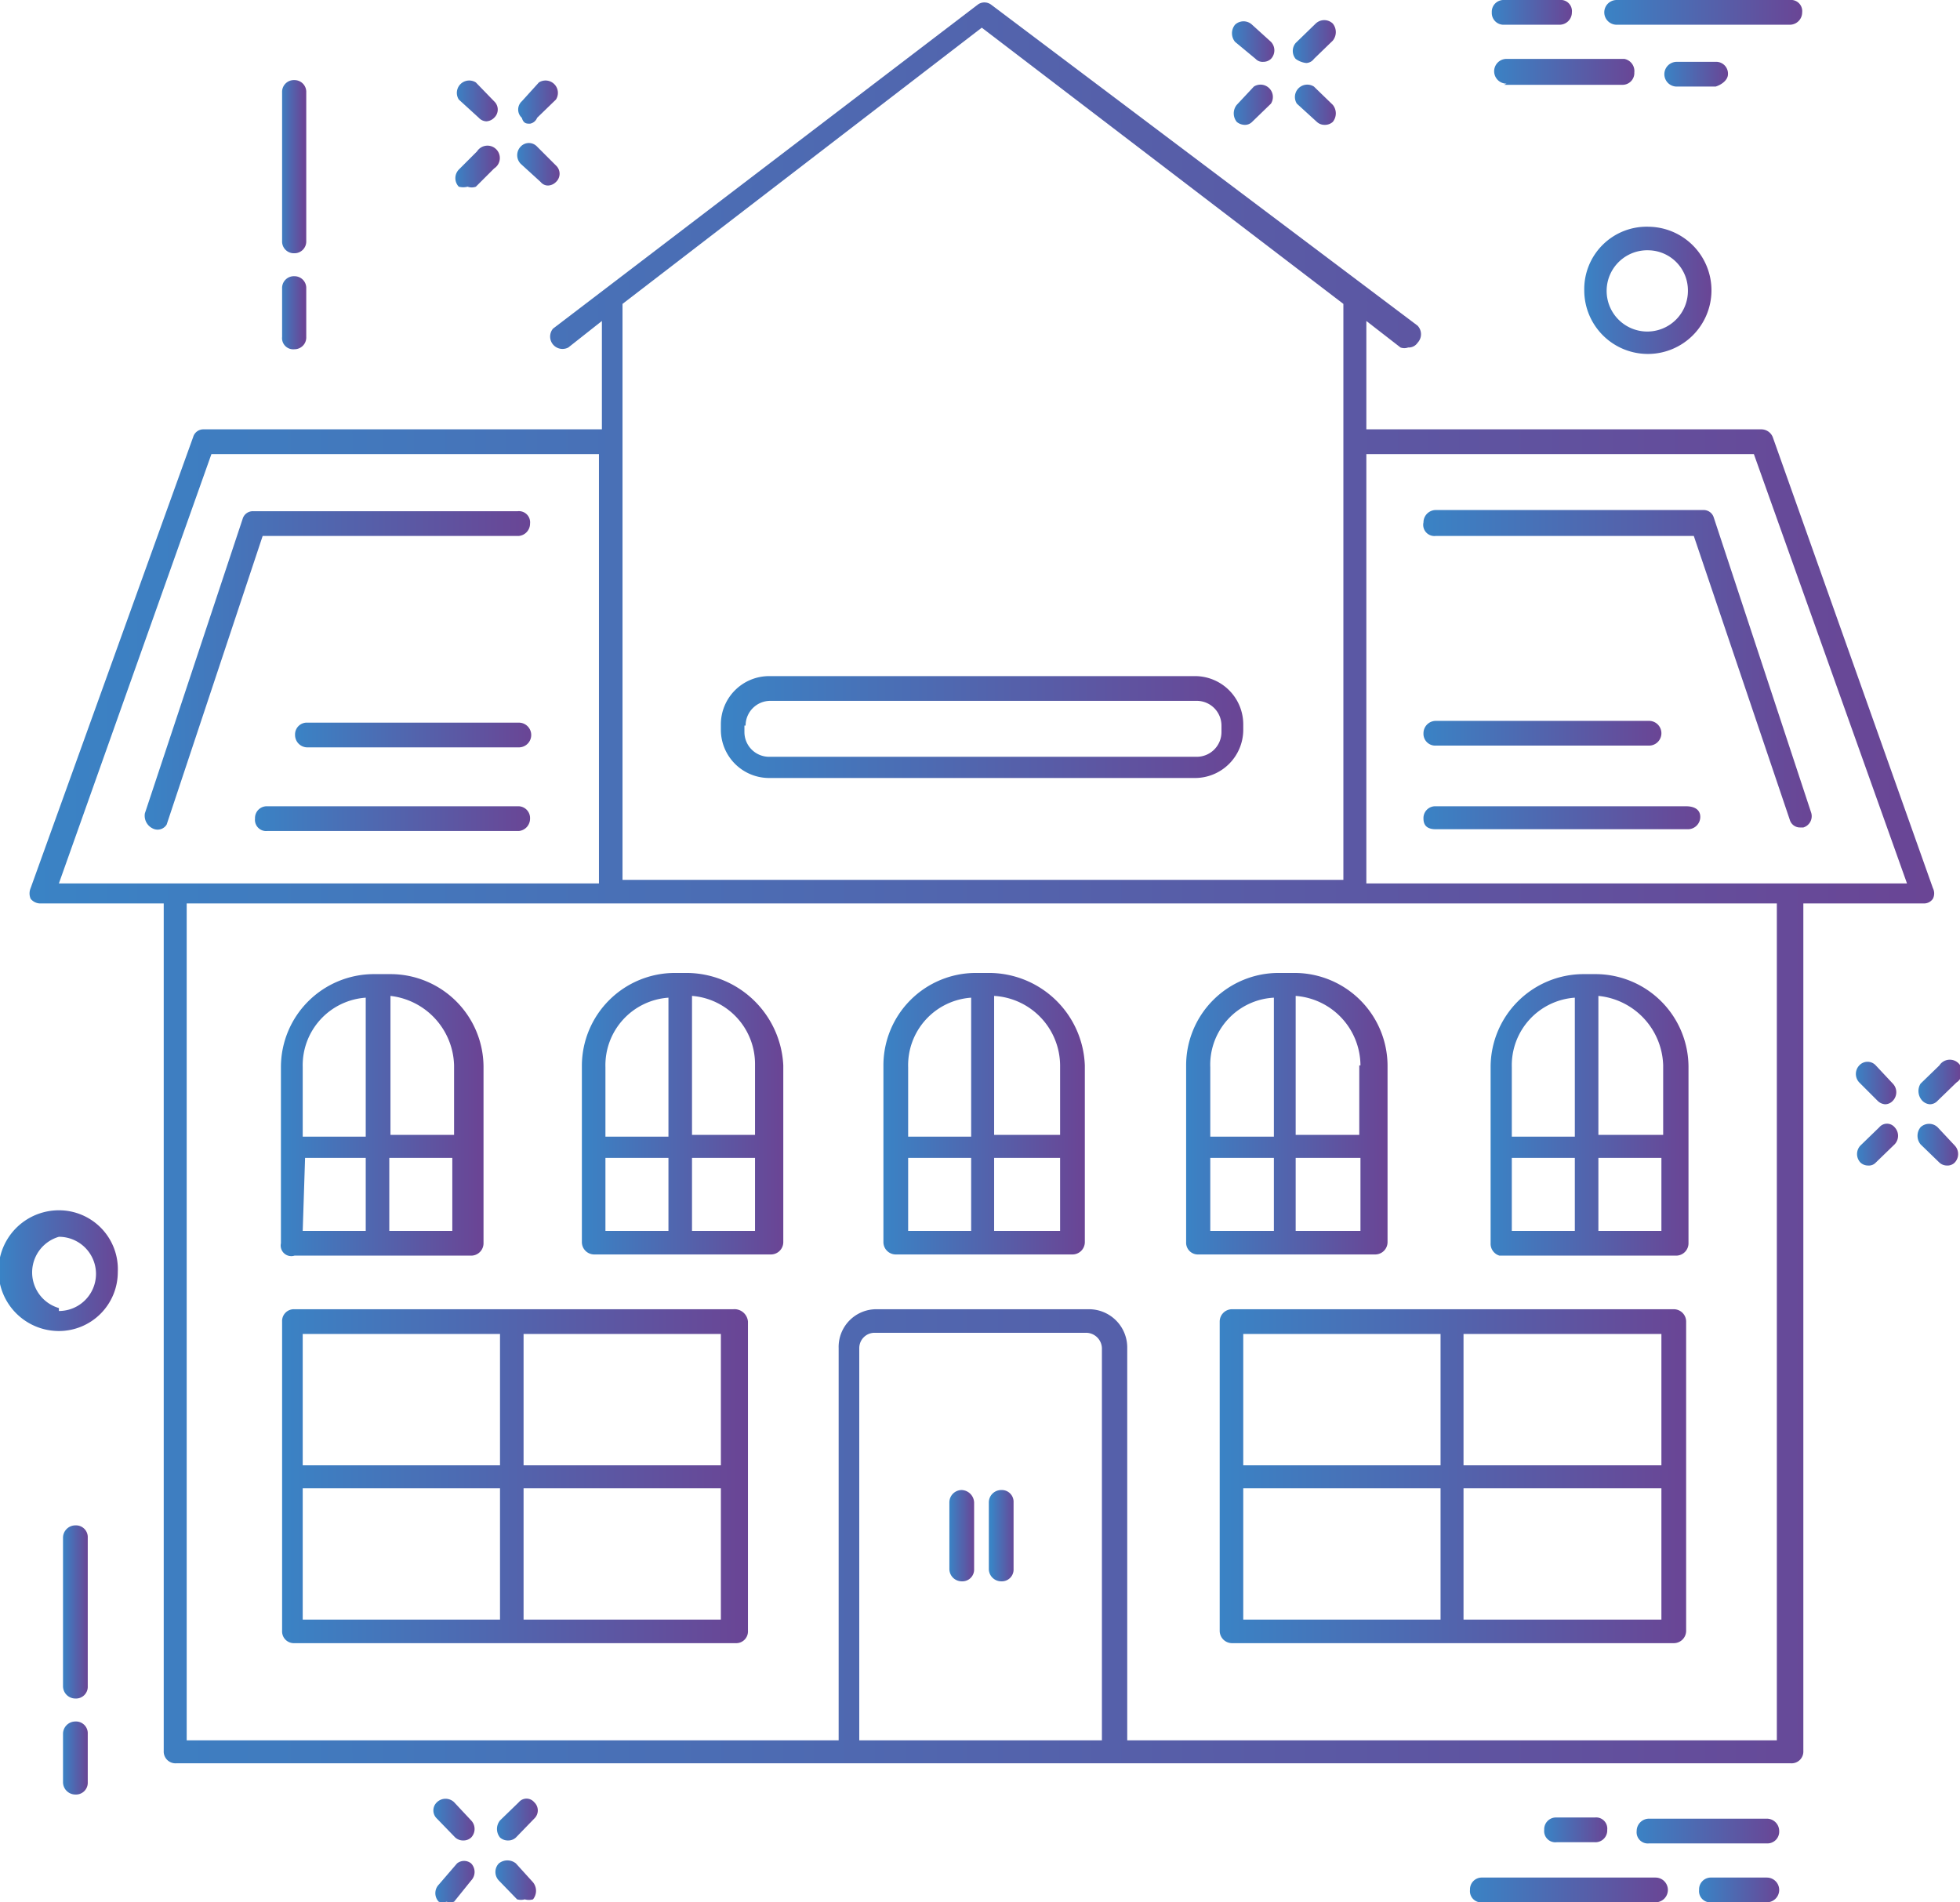 <svg xmlns="http://www.w3.org/2000/svg" xmlns:xlink="http://www.w3.org/1999/xlink" viewBox="0 0 33.28 32.3">
  <defs>
    <style>
      .cls-1 {
        fill: url(#Dégradé_sans_nom_10);
      }

      .cls-2 {
        fill: url(#Dégradé_sans_nom_10-2);
      }

      .cls-3 {
        fill: url(#Dégradé_sans_nom_10-3);
      }

      .cls-4 {
        fill: url(#Dégradé_sans_nom_10-4);
      }

      .cls-5 {
        fill: url(#Dégradé_sans_nom_10-5);
      }

      .cls-6 {
        fill: url(#Dégradé_sans_nom_10-6);
      }

      .cls-7 {
        fill: url(#Dégradé_sans_nom_10-7);
      }

      .cls-8 {
        fill: url(#Dégradé_sans_nom_10-8);
      }

      .cls-9 {
        fill: url(#Dégradé_sans_nom_10-9);
      }

      .cls-10 {
        fill: url(#Dégradé_sans_nom_10-10);
      }

      .cls-11 {
        fill: url(#Dégradé_sans_nom_10-11);
      }

      .cls-12 {
        fill: url(#Dégradé_sans_nom_10-12);
      }

      .cls-13 {
        fill: url(#Dégradé_sans_nom_10-13);
      }

      .cls-14 {
        fill: url(#Dégradé_sans_nom_10-14);
      }

      .cls-15 {
        fill: url(#Dégradé_sans_nom_10-15);
      }

      .cls-16 {
        fill: url(#Dégradé_sans_nom_10-16);
      }

      .cls-17 {
        fill: url(#Dégradé_sans_nom_10-17);
      }

      .cls-18 {
        fill: url(#Dégradé_sans_nom_10-18);
      }

      .cls-19 {
        fill: url(#Dégradé_sans_nom_10-19);
      }

      .cls-20 {
        fill: url(#Dégradé_sans_nom_10-20);
      }

      .cls-21 {
        fill: url(#Dégradé_sans_nom_10-21);
      }

      .cls-22 {
        fill: url(#Dégradé_sans_nom_10-22);
      }

      .cls-23 {
        fill: url(#Dégradé_sans_nom_10-23);
      }

      .cls-24 {
        fill: url(#Dégradé_sans_nom_10-24);
      }

      .cls-25 {
        fill: url(#Dégradé_sans_nom_10-25);
      }

      .cls-26 {
        fill: url(#Dégradé_sans_nom_10-26);
      }

      .cls-27 {
        fill: url(#Dégradé_sans_nom_10-27);
      }

      .cls-28 {
        fill: url(#Dégradé_sans_nom_10-28);
      }

      .cls-29 {
        fill: url(#Dégradé_sans_nom_10-29);
      }

      .cls-30 {
        fill: url(#Dégradé_sans_nom_10-30);
      }

      .cls-31 {
        fill: url(#Dégradé_sans_nom_10-31);
      }

      .cls-32 {
        fill: url(#Dégradé_sans_nom_10-32);
      }

      .cls-33 {
        fill: url(#Dégradé_sans_nom_10-33);
      }

      .cls-34 {
        fill: url(#Dégradé_sans_nom_10-34);
      }

      .cls-35 {
        fill: url(#Dégradé_sans_nom_10-35);
      }

      .cls-36 {
        fill: url(#Dégradé_sans_nom_10-36);
      }

      .cls-37 {
        fill: url(#Dégradé_sans_nom_10-37);
      }

      .cls-38 {
        fill: url(#Dégradé_sans_nom_10-38);
      }

      .cls-39 {
        fill: url(#Dégradé_sans_nom_10-39);
      }

      .cls-40 {
        fill: url(#Dégradé_sans_nom_10-40);
      }

      .cls-41 {
        fill: url(#Dégradé_sans_nom_10-41);
      }

      .cls-42 {
        fill: url(#Dégradé_sans_nom_10-42);
      }

      .cls-43 {
        fill: url(#Dégradé_sans_nom_10-43);
      }

      .cls-44 {
        fill: url(#Dégradé_sans_nom_10-44);
      }

      .cls-45 {
        fill: url(#Dégradé_sans_nom_10-45);
      }

      .cls-46 {
        fill: url(#Dégradé_sans_nom_10-46);
      }

      .cls-47 {
        fill: url(#Dégradé_sans_nom_10-47);
      }
    </style>
    <linearGradient id="Dégradé_sans_nom_10" data-name="Dégradé sans nom 10" x1="27.24" y1="0.21" x2="30.6" y2="0.21" gradientUnits="userSpaceOnUse">
      <stop offset="0" stop-color="#3a83c5"/>
      <stop offset="1" stop-color="#6a4595"/>
    </linearGradient>
    <linearGradient id="Dégradé_sans_nom_10-2" x1="25.33" y1="0.21" x2="26.69" y2="0.21" xlink:href="#Dégradé_sans_nom_10"/>
    <linearGradient id="Dégradé_sans_nom_10-3" x1="25.33" y1="1.23" x2="27.79" y2="1.23" xlink:href="#Dégradé_sans_nom_10"/>
    <linearGradient id="Dégradé_sans_nom_10-4" x1="28.26" y1="1.26" x2="29.34" y2="1.26" xlink:href="#Dégradé_sans_nom_10"/>
    <linearGradient id="Dégradé_sans_nom_10-5" x1="24.96" y1="32.09" x2="28.32" y2="32.09" xlink:href="#Dégradé_sans_nom_10"/>
    <linearGradient id="Dégradé_sans_nom_10-6" x1="28.87" y1="32.09" x2="30.23" y2="32.09" xlink:href="#Dégradé_sans_nom_10"/>
    <linearGradient id="Dégradé_sans_nom_10-7" x1="27.76" y1="31.09" x2="30.23" y2="31.09" xlink:href="#Dégradé_sans_nom_10"/>
    <linearGradient id="Dégradé_sans_nom_10-8" x1="26.22" y1="31.07" x2="27.29" y2="31.07" xlink:href="#Dégradé_sans_nom_10"/>
    <linearGradient id="Dégradé_sans_nom_10-9" x1="4.75" y1="2.83" x2="5.16" y2="2.83" xlink:href="#Dégradé_sans_nom_10"/>
    <linearGradient id="Dégradé_sans_nom_10-10" x1="4.75" y1="5.31" x2="5.16" y2="5.31" xlink:href="#Dégradé_sans_nom_10"/>
    <linearGradient id="Dégradé_sans_nom_10-11" x1="1.07" y1="27.37" x2="1.49" y2="27.37" xlink:href="#Dégradé_sans_nom_10"/>
    <linearGradient id="Dégradé_sans_nom_10-12" x1="1.07" y1="29.85" x2="1.49" y2="29.85" xlink:href="#Dégradé_sans_nom_10"/>
    <linearGradient id="Dégradé_sans_nom_10-13" x1="20.92" y1="0.72" x2="21.64" y2="0.72" xlink:href="#Dégradé_sans_nom_10"/>
    <linearGradient id="Dégradé_sans_nom_10-14" x1="21.96" y1="1.77" x2="22.68" y2="1.77" xlink:href="#Dégradé_sans_nom_10"/>
    <linearGradient id="Dégradé_sans_nom_10-15" x1="20.92" y1="1.77" x2="21.64" y2="1.77" xlink:href="#Dégradé_sans_nom_10"/>
    <linearGradient id="Dégradé_sans_nom_10-16" x1="21.96" y1="0.72" x2="22.68" y2="0.72" xlink:href="#Dégradé_sans_nom_10"/>
    <linearGradient id="Dégradé_sans_nom_10-17" x1="31.51" y1="18.39" x2="32.2" y2="18.39" xlink:href="#Dégradé_sans_nom_10"/>
    <linearGradient id="Dégradé_sans_nom_10-18" x1="32.56" y1="19.44" x2="33.25" y2="19.44" xlink:href="#Dégradé_sans_nom_10"/>
    <linearGradient id="Dégradé_sans_nom_10-19" x1="31.53" y1="19.44" x2="32.23" y2="19.44" xlink:href="#Dégradé_sans_nom_10"/>
    <linearGradient id="Dégradé_sans_nom_10-20" x1="32.58" y1="18.39" x2="33.28" y2="18.39" xlink:href="#Dégradé_sans_nom_10"/>
    <linearGradient id="Dégradé_sans_nom_10-21" x1="7.36" y1="30.89" x2="8.06" y2="30.89" xlink:href="#Dégradé_sans_nom_10"/>
    <linearGradient id="Dégradé_sans_nom_10-22" x1="8.41" y1="31.94" x2="9.1" y2="31.94" xlink:href="#Dégradé_sans_nom_10"/>
    <linearGradient id="Dégradé_sans_nom_10-23" x1="7.39" y1="31.94" x2="8.08" y2="31.94" xlink:href="#Dégradé_sans_nom_10"/>
    <linearGradient id="Dégradé_sans_nom_10-24" x1="8.44" y1="30.89" x2="9.13" y2="30.89" xlink:href="#Dégradé_sans_nom_10"/>
    <linearGradient id="Dégradé_sans_nom_10-25" x1="7.73" y1="1.74" x2="8.45" y2="1.74" xlink:href="#Dégradé_sans_nom_10"/>
    <linearGradient id="Dégradé_sans_nom_10-26" x1="8.78" y1="2.79" x2="9.5" y2="2.79" xlink:href="#Dégradé_sans_nom_10"/>
    <linearGradient id="Dégradé_sans_nom_10-27" x1="7.73" y1="2.82" x2="8.45" y2="2.82" xlink:href="#Dégradé_sans_nom_10"/>
    <linearGradient id="Dégradé_sans_nom_10-28" x1="8.8" y1="1.74" x2="9.5" y2="1.74" xlink:href="#Dégradé_sans_nom_10"/>
    <linearGradient id="Dégradé_sans_nom_10-29" x1="26.9" y1="4.93" x2="29.05" y2="4.93" xlink:href="#Dégradé_sans_nom_10"/>
    <linearGradient id="Dégradé_sans_nom_10-30" x1="0" y1="21.58" x2="2.04" y2="21.58" xlink:href="#Dégradé_sans_nom_10"/>
    <linearGradient id="Dégradé_sans_nom_10-31" x1="0.51" y1="14.99" x2="32.86" y2="14.99" xlink:href="#Dégradé_sans_nom_10"/>
    <linearGradient id="Dégradé_sans_nom_10-32" x1="24.17" y1="11.37" x2="30.76" y2="11.37" xlink:href="#Dégradé_sans_nom_10"/>
    <linearGradient id="Dégradé_sans_nom_10-33" x1="2.46" y1="11.38" x2="9.02" y2="11.38" xlink:href="#Dégradé_sans_nom_10"/>
    <linearGradient id="Dégradé_sans_nom_10-34" x1="16.83" y1="26.07" x2="17.25" y2="26.07" xlink:href="#Dégradé_sans_nom_10"/>
    <linearGradient id="Dégradé_sans_nom_10-35" x1="16.12" y1="26.07" x2="16.54" y2="26.07" xlink:href="#Dégradé_sans_nom_10"/>
    <linearGradient id="Dégradé_sans_nom_10-36" x1="20.71" y1="25.06" x2="28.63" y2="25.06" xlink:href="#Dégradé_sans_nom_10"/>
    <linearGradient id="Dégradé_sans_nom_10-37" x1="4.75" y1="25.06" x2="12.66" y2="25.06" xlink:href="#Dégradé_sans_nom_10"/>
    <linearGradient id="Dégradé_sans_nom_10-38" x1="25.27" y1="18.92" x2="28.63" y2="18.92" xlink:href="#Dégradé_sans_nom_10"/>
    <linearGradient id="Dégradé_sans_nom_10-39" x1="20.14" y1="18.92" x2="23.52" y2="18.92" xlink:href="#Dégradé_sans_nom_10"/>
    <linearGradient id="Dégradé_sans_nom_10-40" x1="15" y1="18.92" x2="18.38" y2="18.92" xlink:href="#Dégradé_sans_nom_10"/>
    <linearGradient id="Dégradé_sans_nom_10-41" x1="9.88" y1="18.92" x2="13.27" y2="18.92" xlink:href="#Dégradé_sans_nom_10"/>
    <linearGradient id="Dégradé_sans_nom_10-42" x1="4.77" y1="18.92" x2="8.13" y2="18.92" xlink:href="#Dégradé_sans_nom_10"/>
    <linearGradient id="Dégradé_sans_nom_10-43" x1="24.17" y1="13.88" x2="28.87" y2="13.88" xlink:href="#Dégradé_sans_nom_10"/>
    <linearGradient id="Dégradé_sans_nom_10-44" x1="24.17" y1="12.45" x2="28.18" y2="12.45" xlink:href="#Dégradé_sans_nom_10"/>
    <linearGradient id="Dégradé_sans_nom_10-45" x1="4.33" y1="13.9" x2="9.02" y2="13.9" xlink:href="#Dégradé_sans_nom_10"/>
    <linearGradient id="Dégradé_sans_nom_10-46" x1="5.01" y1="12.48" x2="9.02" y2="12.48" xlink:href="#Dégradé_sans_nom_10"/>
    <linearGradient id="Dégradé_sans_nom_10-47" x1="12.24" y1="12.35" x2="21.11" y2="12.35" xlink:href="#Dégradé_sans_nom_10"/>
  </defs>
  <title>icon_structureshebergementsante</title>
  <g id="Calque_2" data-name="Calque 2">
    <g id="Calque_1-2" data-name="Calque 1">
      <g>
        <path class="cls-1" d="M27.45.42h2.94A.21.21,0,0,0,30.6.21.19.19,0,0,0,30.39,0H27.45a.21.21,0,0,0,0,.42Z"/>
        <path class="cls-2" d="M25.54.42h.94a.21.21,0,0,0,.21-.21A.19.19,0,0,0,26.48,0h-.94a.2.2,0,0,0-.21.21A.2.2,0,0,0,25.54.42Z"/>
        <path class="cls-3" d="M25.54,1.44h2a.2.2,0,0,0,.21-.21A.21.21,0,0,0,27.58,1h-2a.21.21,0,0,0,0,.42Z"/>
        <path class="cls-4" d="M29.34,1.26a.2.2,0,0,0-.21-.21h-.66a.21.21,0,0,0,0,.42h.66C29.23,1.44,29.34,1.36,29.34,1.26Z"/>
        <path class="cls-5" d="M28.11,31.88H25.17a.2.2,0,0,0-.21.21.19.19,0,0,0,.21.21h2.94a.21.21,0,0,0,0-.42Z"/>
        <path class="cls-6" d="M30,31.88h-.94a.2.2,0,0,0-.21.21.19.19,0,0,0,.21.21H30a.21.21,0,0,0,0-.42Z"/>
        <path class="cls-7" d="M30,30.88H28a.21.21,0,0,0-.21.21.19.19,0,0,0,.21.21H30a.2.2,0,0,0,.21-.21A.21.21,0,0,0,30,30.88Z"/>
        <path class="cls-8" d="M27.08,31.28a.2.2,0,0,0,.21-.21.19.19,0,0,0-.21-.21h-.65a.2.2,0,0,0-.21.21.19.19,0,0,0,.21.21Z"/>
        <path class="cls-9" d="M5,4.3a.2.2,0,0,0,.2-.21V1.57A.2.2,0,0,0,5,1.36a.2.2,0,0,0-.21.21V4.09A.2.2,0,0,0,5,4.3Z"/>
        <path class="cls-10" d="M5,5.93a.2.2,0,0,0,.2-.21V4.9A.2.2,0,0,0,5,4.69a.2.2,0,0,0-.21.21v.82A.19.19,0,0,0,5,5.93Z"/>
        <path class="cls-11" d="M1.28,25.9a.21.21,0,0,0-.21.21v2.52a.21.21,0,0,0,.21.21.2.2,0,0,0,.21-.21V26.11A.2.2,0,0,0,1.28,25.9Z"/>
        <path class="cls-12" d="M1.28,29.23a.21.21,0,0,0-.21.21v.82a.21.21,0,0,0,.21.21.2.2,0,0,0,.21-.21v-.82A.2.2,0,0,0,1.28,29.23Z"/>
        <path class="cls-13" d="M21.32,1a.16.16,0,0,0,.13.05A.19.19,0,0,0,21.58,1a.21.21,0,0,0,0-.29L21.26.42a.21.21,0,0,0-.29,0,.23.23,0,0,0,0,.29Z"/>
        <path class="cls-14" d="M22.36,2.07a.19.19,0,0,0,.13.05.2.2,0,0,0,.14-.05.23.23,0,0,0,0-.29l-.32-.31a.21.21,0,0,0-.29.29Z"/>
        <path class="cls-15" d="M21.13,2.12a.17.17,0,0,0,.13-.05l.32-.31a.21.21,0,0,0-.29-.29L21,1.78a.23.23,0,0,0,0,.29A.22.22,0,0,0,21.13,2.12Z"/>
        <path class="cls-16" d="M22.18,1.07A.17.17,0,0,0,22.31,1l.32-.31a.23.23,0,0,0,0-.29.21.21,0,0,0-.29,0L22,.73A.21.21,0,0,0,22,1,.37.37,0,0,0,22.18,1.07Z"/>
        <path class="cls-17" d="M31.85,18.09a.19.19,0,0,0-.28,0,.21.21,0,0,0,0,.29l.31.31a.2.2,0,0,0,.13.06.18.18,0,0,0,.13-.06.21.21,0,0,0,0-.29Z"/>
        <path class="cls-18" d="M32.9,19.14a.21.21,0,0,0-.29,0,.23.23,0,0,0,0,.29l.32.31a.19.19,0,0,0,.13.05.17.17,0,0,0,.13-.05.21.21,0,0,0,0-.29Z"/>
        <path class="cls-19" d="M31.91,19.14l-.32.31a.21.21,0,0,0,0,.29.19.19,0,0,0,.13.05.16.16,0,0,0,.13-.05l.32-.31a.21.21,0,0,0,0-.29A.17.17,0,0,0,31.91,19.14Z"/>
        <path class="cls-20" d="M32.64,18.69a.2.2,0,0,0,.13.06.18.18,0,0,0,.13-.06l.32-.31a.21.21,0,1,0-.29-.29l-.32.31A.24.24,0,0,0,32.64,18.69Z"/>
        <path class="cls-21" d="M7.71,30.6a.21.21,0,0,0-.29,0,.19.19,0,0,0,0,.28l.31.32a.2.2,0,0,0,.14.05A.19.19,0,0,0,8,31.2a.21.21,0,0,0,0-.29Z"/>
        <path class="cls-22" d="M8.76,31.64a.23.23,0,0,0-.29,0,.21.21,0,0,0,0,.29l.31.32a.25.25,0,0,0,.13,0,.26.26,0,0,0,.14,0,.23.23,0,0,0,0-.29Z"/>
        <path class="cls-23" d="M7.76,31.64,7.45,32a.21.21,0,0,0,0,.29.2.2,0,0,0,.13,0,.25.25,0,0,0,.13,0L8,31.93a.21.21,0,0,0,0-.29A.19.19,0,0,0,7.76,31.64Z"/>
        <path class="cls-24" d="M8.81,30.6l-.32.31a.23.23,0,0,0,0,.29.2.2,0,0,0,.14.05.19.19,0,0,0,.13-.05l.31-.32a.19.19,0,0,0,0-.28A.17.17,0,0,0,8.81,30.6Z"/>
        <path class="cls-25" d="M8.13,2a.18.18,0,0,0,.13.06A.2.2,0,0,0,8.39,2a.19.19,0,0,0,0-.28l-.31-.32a.21.21,0,0,0-.29.29Z"/>
        <path class="cls-26" d="M9.18,3.09a.16.16,0,0,0,.13.06.2.2,0,0,0,.13-.06.19.19,0,0,0,0-.28l-.32-.32a.19.19,0,0,0-.28,0,.21.21,0,0,0,0,.29Z"/>
        <path class="cls-27" d="M7.94,3.17a.2.2,0,0,0,.14,0l.31-.31a.21.21,0,1,0-.29-.29l-.31.31a.21.21,0,0,0,0,.29A.3.3,0,0,0,7.94,3.17Z"/>
        <path class="cls-28" d="M9,2.1A.16.16,0,0,0,9.12,2l.32-.31a.21.21,0,0,0-.29-.29l-.29.32a.19.19,0,0,0,0,.28C8.89,2.1,8.94,2.1,9,2.1Z"/>
        <path class="cls-29" d="M26.9,4.93A1.08,1.08,0,1,0,28,3.85,1.06,1.06,0,0,0,26.9,4.93Zm1.76,0A.69.69,0,1,1,28,4.25.68.68,0,0,1,28.66,4.93Z"/>
        <path class="cls-30" d="M1,20.55A1,1,0,0,0,1,22.6a1,1,0,0,0,1-1A1,1,0,0,0,1,20.55Zm0,1.66A.63.63,0,0,1,1,21a.63.63,0,0,1,0,1.26Z"/>
        <path class="cls-31" d="M32.67,15.34a.18.18,0,0,0,.15-.08.2.2,0,0,0,0-.18L30.1,7.42a.21.21,0,0,0-.19-.13H23.2V5.45l.58.45a.19.19,0,0,0,.13,0,.18.18,0,0,0,.16-.08.21.21,0,0,0,0-.29L16.83.08a.19.19,0,0,0-.23,0L9.39,5.58a.21.21,0,0,0,.26.32l.57-.45V7.29H3.46a.18.18,0,0,0-.18.13L.52,15.08a.23.23,0,0,0,0,.18.21.21,0,0,0,.16.08h2.1V29.73a.2.2,0,0,0,.21.21H30.41a.2.2,0,0,0,.21-.21V15.34ZM29.78,7.71,32.38,15H23.2V7.71ZM16.67.47l6.14,4.69v9.78H10.57V5.16ZM3.59,7.71h6.58V15H1Zm11,21.84V22.89a.26.26,0,0,1,.26-.26h3.59a.27.27,0,0,1,.27.26v6.66Zm15.55,0h-11V22.89a.65.65,0,0,0-.66-.66H14.89a.64.64,0,0,0-.65.66v6.66H3.17V15.34h27V29.55Z"/>
        <path class="cls-32" d="M24.38,9.1h4.38l1.63,4.82a.18.18,0,0,0,.18.13h.05a.2.2,0,0,0,.13-.26l-1.65-5a.18.18,0,0,0-.18-.13H24.38a.21.21,0,0,0-.21.21A.19.19,0,0,0,24.38,9.1Z"/>
        <path class="cls-33" d="M8.81,9.1A.21.21,0,0,0,9,8.89a.19.19,0,0,0-.21-.21H4.3a.18.18,0,0,0-.18.13l-1.66,5a.24.24,0,0,0,.14.26h0A.18.18,0,0,0,2.83,14L4.46,9.1Z"/>
        <path class="cls-34" d="M17,25.3a.21.21,0,0,0-.21.21v1.13a.21.21,0,0,0,.21.21.2.2,0,0,0,.21-.21V25.51A.2.2,0,0,0,17,25.3Z"/>
        <path class="cls-35" d="M16.33,25.3a.21.21,0,0,0-.21.21v1.13a.21.21,0,0,0,.21.21.2.2,0,0,0,.21-.21V25.51A.22.22,0,0,0,16.33,25.3Z"/>
        <path class="cls-36" d="M20.71,22.44v5.25a.21.21,0,0,0,.21.21h7.5a.21.21,0,0,0,.21-.21V22.44a.21.21,0,0,0-.21-.21h-7.5A.21.21,0,0,0,20.71,22.44Zm.4,2.83h3.35V27.5H21.11Zm7.13,2.23H24.85V25.27h3.36V27.5Zm0-2.62H24.85V22.65h3.36v2.23Zm-7.13-2.23h3.35v2.23H21.11Z"/>
        <path class="cls-37" d="M12.45,22.23H5a.2.2,0,0,0-.21.21v5.25A.2.2,0,0,0,5,27.9h7.49a.2.2,0,0,0,.21-.21V22.44A.23.23,0,0,0,12.45,22.23Zm-.18,2.65H8.89V22.65h3.35v2.23ZM5.14,22.65H8.49v2.23H5.14Zm0,2.62H8.49V27.5H5.14Zm7.13,2.23H8.89V25.27h3.35V27.5Z"/>
        <path class="cls-38" d="M25.46,21.32h3a.21.21,0,0,0,.21-.21v-3a1.58,1.58,0,0,0-1.57-1.57h-.21a1.58,1.58,0,0,0-1.58,1.57v3A.21.21,0,0,0,25.46,21.32Zm.21-1.66h1.07V20.9H25.67Zm1.47,1.24V19.66h1.07V20.9Zm1.1-2.81v1.18h-1.1V16.91A1.22,1.22,0,0,1,28.24,18.09Zm-1.5-1.15V19.3H25.67V18.12A1.15,1.15,0,0,1,26.74,16.94Z"/>
        <path class="cls-39" d="M21.71,16.52a1.57,1.57,0,0,0-1.57,1.57v3a.2.2,0,0,0,.21.21h3a.21.21,0,0,0,.21-.21v-3a1.58,1.58,0,0,0-1.58-1.57Zm-.08.42V19.3H20.55V18.12A1.14,1.14,0,0,1,21.63,16.94Zm-1.1,2.72h1.1V20.9H20.55V19.66ZM22,20.9V19.66H23.1V20.9Zm1.08-2.81v1.18H22V16.91A1.19,1.19,0,0,1,23.1,18.09Z"/>
        <path class="cls-40" d="M16.78,16.52h-.21A1.57,1.57,0,0,0,15,18.09v3a.21.21,0,0,0,.21.21h3a.21.21,0,0,0,.21-.21v-3A1.63,1.63,0,0,0,16.78,16.52Zm-.29.42V19.3H15.42V18.12A1.15,1.15,0,0,1,16.49,16.94Zm-1.07,2.72h1.07V20.9H15.42Zm1.46,1.24V19.66H18V20.9ZM18,19.27H16.88V16.91A1.19,1.19,0,0,1,18,18.09Z"/>
        <path class="cls-41" d="M11.67,16.52h-.21a1.58,1.58,0,0,0-1.58,1.57v3a.21.21,0,0,0,.21.21h3a.21.21,0,0,0,.21-.21v-3A1.65,1.65,0,0,0,11.67,16.52Zm-.32.42V19.3H10.28V18.12A1.15,1.15,0,0,1,11.35,16.94Zm-1.07,2.72h1.07V20.9H10.28Zm1.47,1.24V19.66h1.07V20.9Zm1.07-1.63H11.75V16.91a1.16,1.16,0,0,1,1.07,1.15Z"/>
        <path class="cls-42" d="M5,21.32h3a.21.21,0,0,0,.21-.21v-3a1.58,1.58,0,0,0-1.58-1.57H6.34a1.58,1.58,0,0,0-1.57,1.57v3A.18.18,0,0,0,5,21.32Zm.18-1.66H6.21V20.9H5.14ZM6.61,20.9V19.66H7.68V20.9Zm1.1-2.81v1.18H6.63V16.91A1.22,1.22,0,0,1,7.71,18.09Zm-1.5-1.15V19.3H5.14V18.12A1.15,1.15,0,0,1,6.21,16.94Z"/>
        <path class="cls-43" d="M28.63,13.69H24.38a.2.2,0,0,0-.21.21c0,.13.08.18.21.18h4.28a.21.21,0,0,0,.21-.21C28.87,13.74,28.76,13.69,28.63,13.69Z"/>
        <path class="cls-44" d="M24.38,12.66H28a.21.21,0,1,0,0-.42H24.38a.21.21,0,0,0-.21.21A.2.2,0,0,0,24.38,12.66Z"/>
        <path class="cls-45" d="M8.81,13.69H4.54a.2.2,0,0,0-.21.21.19.19,0,0,0,.21.21H8.81A.21.21,0,0,0,9,13.9.2.2,0,0,0,8.81,13.69Z"/>
        <path class="cls-46" d="M8.81,12.27H5.22a.2.2,0,0,0-.21.21.21.21,0,0,0,.21.21H8.81a.21.21,0,0,0,0-.42Z"/>
        <path class="cls-47" d="M13.06,13.21h7.23a.82.82,0,0,0,.82-.81v-.1a.82.82,0,0,0-.82-.82H13.06a.82.82,0,0,0-.82.82v.1A.82.82,0,0,0,13.06,13.21Zm-.4-.89a.42.42,0,0,1,.42-.42h7.24a.42.42,0,0,1,.42.42v.11a.42.42,0,0,1-.42.42H13.06a.42.42,0,0,1-.42-.42v-.11Z"/>
      </g>
    </g>
  </g>
</svg>
